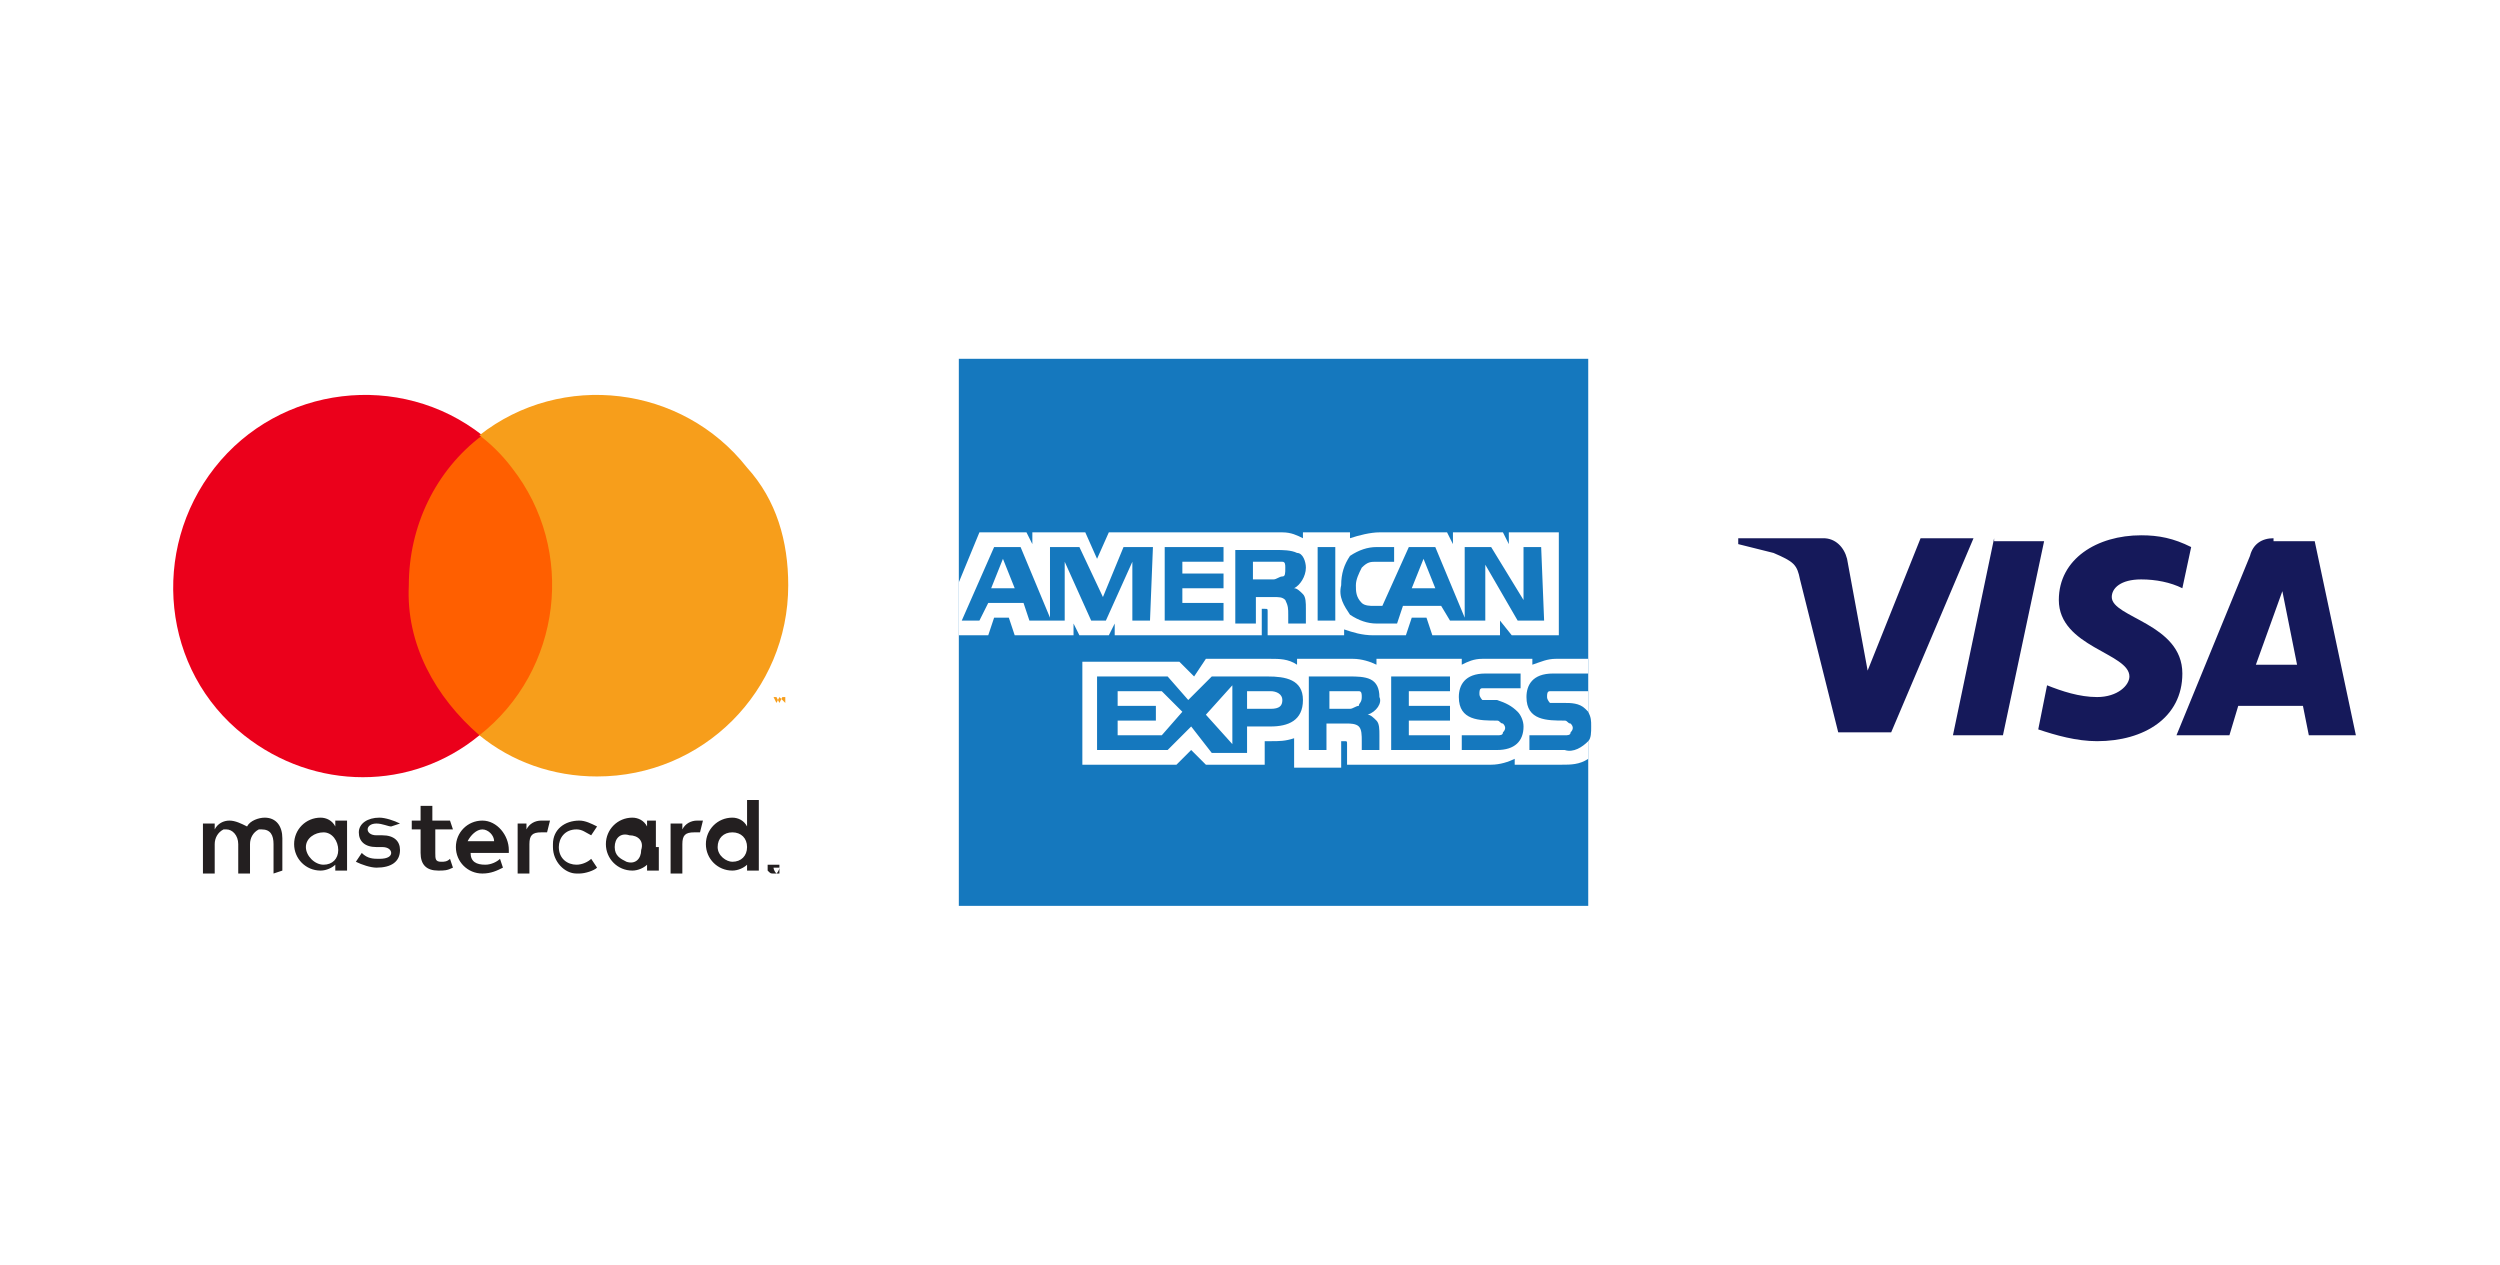 <?xml version="1.0" encoding="utf-8"?>
<!-- Generator: Adobe Illustrator 27.6.1, SVG Export Plug-In . SVG Version: 6.00 Build 0)  -->
<svg version="1.1" id="Ebene_1" xmlns="http://www.w3.org/2000/svg" xmlns:xlink="http://www.w3.org/1999/xlink" x="0px" y="0px"
	 viewBox="0 0 85 43" style="enable-background:new 0 0 85 43;" xml:space="preserve">
<style type="text/css">
	.st0{fill:#FFFFFF;}
	.st1{fill:none;}
	.st2{fill:#231F20;}
	.st3{fill:#FF5F00;}
	.st4{fill:#EB001B;}
	.st5{fill:#F79E1B;}
	.st6{fill:#15195A;}
	.st7{fill:#1578BE;}
</style>
<rect y="0" class="st0" width="85" height="43"/>
<g>
	<rect x="3.1" y="10.6" class="st1" width="26.5" height="21.7"/>
	<path class="st2" d="M9.6,29.6v-1.1c0-0.4-0.2-0.7-0.6-0.7c0,0,0,0,0,0H9c-0.2,0-0.5,0.1-0.6,0.3C8.2,28,8,27.9,7.8,27.9
		c-0.2,0-0.4,0.1-0.5,0.3v-0.2H6.9v1.7h0.4v-1c0-0.2,0.1-0.4,0.3-0.5h0.1c0.2,0,0.4,0.2,0.4,0.5v1h0.4v-1c0-0.2,0.1-0.4,0.3-0.5
		c0,0,0,0,0,0h0.1c0.3,0,0.4,0.2,0.4,0.5v1L9.6,29.6z M15.3,27.9h-0.6v-0.5h-0.4v0.5h-0.3v0.3h0.3V29c0,0.4,0.2,0.6,0.6,0.6
		c0.2,0,0.3,0,0.5-0.1l-0.1-0.3c-0.1,0.1-0.2,0.1-0.3,0.1c-0.2,0-0.2-0.1-0.2-0.3v-0.8h0.6L15.3,27.9z M18.4,27.9
		c-0.2,0-0.4,0.1-0.5,0.3v-0.2h-0.3v1.7H18v-1c0-0.3,0.1-0.4,0.4-0.4c0.1,0,0.2,0,0.2,0l0.1-0.4C18.7,27.9,18.6,27.9,18.4,27.9
		L18.4,27.9z M13.6,28c-0.2-0.1-0.5-0.2-0.7-0.2c-0.4,0-0.7,0.2-0.7,0.5s0.2,0.5,0.6,0.5l0.2,0c0.2,0,0.3,0.1,0.3,0.2
		c0,0.1-0.1,0.2-0.4,0.2c-0.2,0-0.4,0-0.6-0.2l-0.2,0.3c0.2,0.1,0.5,0.2,0.7,0.2c0.5,0,0.8-0.2,0.8-0.6c0-0.3-0.2-0.5-0.6-0.5h-0.2
		c-0.2,0-0.3-0.1-0.3-0.2c0-0.1,0.1-0.2,0.3-0.2c0.2,0,0.4,0.1,0.5,0.1L13.6,28z M23.7,27.9c-0.2,0-0.4,0.1-0.5,0.3v-0.2h-0.4v1.7
		h0.4v-1c0-0.3,0.1-0.4,0.4-0.4c0.1,0,0.2,0,0.2,0l0.1-0.4C23.8,27.9,23.7,27.9,23.7,27.9L23.7,27.9z M18.8,28.8
		c0,0.5,0.4,0.9,0.8,0.9c0,0,0,0,0,0h0.1c0.2,0,0.5-0.1,0.6-0.2l-0.2-0.3c-0.1,0.1-0.3,0.2-0.5,0.2c-0.3,0-0.6-0.2-0.6-0.6
		c0-0.3,0.2-0.6,0.6-0.6c0.2,0,0.3,0.1,0.5,0.2l0.2-0.3c-0.2-0.1-0.4-0.2-0.6-0.2c-0.5,0-0.9,0.3-0.9,0.8c0,0,0,0,0,0L18.8,28.8
		L18.8,28.8z M22.3,28.8v-0.9H22v0.2c-0.1-0.2-0.3-0.3-0.5-0.3c-0.5,0-0.9,0.4-0.9,0.9c0,0.5,0.4,0.9,0.9,0.9c0.2,0,0.4-0.1,0.5-0.2
		v0.2h0.4V28.8z M20.9,28.8c0-0.3,0.2-0.5,0.5-0.4c0.3,0,0.5,0.2,0.4,0.5c0,0.3-0.2,0.5-0.5,0.4C21.1,29.2,20.9,29.1,20.9,28.8
		C20.9,28.8,20.9,28.8,20.9,28.8L20.9,28.8z M16.4,27.9c-0.5,0-0.9,0.4-0.9,0.9c0,0.5,0.4,0.9,0.9,0.9l0,0c0.3,0,0.5-0.1,0.7-0.2
		L17,29.2c-0.1,0.1-0.3,0.2-0.5,0.2c-0.3,0-0.5-0.1-0.5-0.4c0,0,0,0,0,0h1.3v-0.1C17.3,28.4,16.9,27.9,16.4,27.9
		C16.5,27.9,16.4,27.9,16.4,27.9L16.4,27.9z M16.4,28.2c0.2,0,0.4,0.2,0.4,0.4h-0.9C16,28.4,16.2,28.2,16.4,28.2L16.4,28.2z
		 M25.8,28.8v-1.6h-0.4v0.9c-0.1-0.2-0.3-0.3-0.5-0.3c-0.5,0-0.9,0.4-0.9,0.9c0,0.5,0.4,0.9,0.9,0.9c0.2,0,0.4-0.1,0.5-0.2v0.2h0.4
		V28.8z M26.4,29.4C26.5,29.4,26.5,29.4,26.4,29.4c0.1,0,0.1,0,0.1,0c0,0,0,0,0,0.1c0,0,0,0.1,0,0.1c0,0,0,0,0,0.1l-0.1,0
		c0,0,0,0-0.1,0c-0.1,0-0.1,0-0.2-0.1c0,0,0-0.1,0-0.1c0,0,0,0,0-0.1C26.3,29.4,26.3,29.4,26.4,29.4C26.4,29.4,26.4,29.4,26.4,29.4
		L26.4,29.4z M26.4,29.7L26.4,29.7C26.5,29.7,26.5,29.7,26.4,29.7c0.1-0.1,0.1-0.2,0.1-0.2l0,0h-0.1h-0.1l0,0
		C26.3,29.5,26.3,29.6,26.4,29.7C26.4,29.7,26.4,29.7,26.4,29.7L26.4,29.7L26.4,29.7z M26.4,29.5C26.5,29.5,26.5,29.5,26.4,29.5
		C26.5,29.5,26.5,29.5,26.4,29.5C26.5,29.5,26.5,29.5,26.4,29.5C26.5,29.5,26.5,29.5,26.4,29.5l0.1,0.1h0L26.4,29.5L26.4,29.5l0,0.1
		h0L26.4,29.5L26.4,29.5z M26.4,29.5L26.4,29.5L26.4,29.5L26.4,29.5L26.4,29.5L26.4,29.5z M24.4,28.8c0-0.3,0.2-0.5,0.5-0.5
		c0.3,0,0.5,0.2,0.5,0.5c0,0.3-0.2,0.5-0.5,0.5C24.7,29.3,24.4,29.1,24.4,28.8L24.4,28.8z M11.8,28.8v-0.9h-0.4v0.2
		c-0.1-0.2-0.3-0.3-0.5-0.3c-0.5,0-0.9,0.4-0.9,0.9c0,0.5,0.4,0.9,0.9,0.9c0.2,0,0.4-0.1,0.5-0.2v0.2h0.4V28.8z M10.4,28.8
		c0-0.3,0.3-0.5,0.6-0.5s0.5,0.3,0.5,0.6l0,0c0,0.3-0.2,0.5-0.5,0.5S10.4,29.1,10.4,28.8L10.4,28.8L10.4,28.8z"/>
	<rect x="13.5" y="14.8" class="st3" width="5.7" height="10.2"/>
	<path class="st4" d="M13.9,19.9c0-2,0.9-3.9,2.5-5.1c-2.8-2.2-6.9-1.7-9.1,1.1S5.5,22.8,8.3,25c2.4,1.9,5.7,1.9,8,0
		C14.8,23.7,13.8,21.9,13.9,19.9z"/>
	<path class="st5" d="M26.8,19.9c0,3.6-2.9,6.5-6.5,6.5c-1.5,0-2.9-0.5-4-1.4c2.8-2.2,3.3-6.3,1.1-9.1c0,0,0,0,0,0
		c-0.3-0.4-0.7-0.8-1.1-1.1c2.8-2.2,6.9-1.7,9.1,1.1C26.4,17,26.8,18.4,26.8,19.9z"/>
	<path class="st5" d="M26.2,23.9v-0.2h0.1v0h-0.2v0h0.1L26.2,23.9L26.2,23.9z M26.7,23.9v-0.2h-0.1l-0.1,0.2l-0.1-0.2h-0.1v0.2h0
		v-0.2l0.1,0.2h0l0.1-0.2L26.7,23.9L26.7,23.9z"/>
</g>
<path class="st6" d="M72.8,18.2c-1.5,0-2.8,0.8-2.8,2.2c0,1.6,2.4,1.8,2.4,2.6c0,0.3-0.4,0.7-1.1,0.7c-0.6,0-1.2-0.2-1.7-0.4
	l-0.3,1.5c0.6,0.2,1.3,0.4,2,0.4c1.6,0,2.9-0.8,2.9-2.3c0-1.7-2.4-1.9-2.4-2.6c0-0.3,0.3-0.6,1-0.6c0.5,0,1,0.1,1.4,0.3l0.3-1.4
	C73.9,18.3,73.4,18.2,72.8,18.2L72.8,18.2z M59.1,18.3l0,0.2c0.4,0.1,0.8,0.2,1.2,0.3c0.7,0.3,0.8,0.4,0.9,0.9l1.3,5.2h1.8l2.8-6.6
	h-1.8l-1.8,4.5L62.8,19c-0.1-0.4-0.4-0.7-0.8-0.7H59.1z M67.8,18.3L66.4,25h1.7l1.4-6.6H67.8z M77.3,18.3c-0.4,0-0.7,0.2-0.8,0.6
	L74,25h1.8l0.3-1h2.2l0.2,1h1.6l-1.4-6.6H77.3z M77.6,20.1l0.5,2.5h-1.4L77.6,20.1L77.6,20.1z"/>
<g>
	<path class="st7" d="M54,12.2H32.6v18.6H54v-5.6c0.1-0.1,0.1-0.3,0.1-0.5c0-0.2,0-0.3-0.1-0.5V12.2z"/>
	<path class="st0" d="M32.6,21.6h1l0.2-0.6h0.5l0.2,0.6h2v-0.4l0.2,0.4h1l0.2-0.4v0.4h5v-0.9h0.1c0.1,0,0.1,0,0.1,0.1v0.8h2.6v-0.2
		c0.3,0.1,0.6,0.2,1,0.2h1.1l0.2-0.6h0.5l0.2,0.6H51v-0.5l0.4,0.5H53v-3.5h-1.7v0.4l-0.2-0.4h-1.7v0.4l-0.2-0.4h-2.3
		c-0.3,0-0.7,0.1-1,0.2v-0.2h-1.6v0.2c-0.2-0.1-0.4-0.2-0.7-0.2h-5.9L37.3,19l-0.4-0.9h-1.8v0.4l-0.2-0.4h-1.6l-0.7,1.7V21.6z
		 M52.5,21.1h-0.9l-1.1-1.9v1.9h-1.2L49,20.6h-1.3l-0.2,0.6h-0.7c-0.3,0-0.6-0.1-0.9-0.3c-0.2-0.3-0.4-0.6-0.3-1
		c0-0.4,0.1-0.7,0.3-1c0.3-0.2,0.6-0.3,0.9-0.3h0.6v0.5h-0.6c-0.2,0-0.3,0-0.5,0.2c-0.1,0.2-0.2,0.4-0.2,0.6c0,0.2,0,0.4,0.2,0.6
		c0.1,0.1,0.3,0.1,0.4,0.1h0.3l0.9-2h0.9l1,2.4v-2.4h0.9l1.1,1.8v-1.8h0.6L52.5,21.1z M45.4,21.1h-0.6v-2.5h0.6V21.1z M44.4,19.3
		c0,0.3-0.2,0.6-0.4,0.7c0.1,0,0.2,0.1,0.3,0.2c0.1,0.1,0.1,0.3,0.1,0.5v0.5h-0.6v-0.3c0-0.2,0-0.3-0.1-0.5
		c-0.1-0.1-0.2-0.1-0.4-0.1h-0.6v0.9H42v-2.5h1.4c0.2,0,0.5,0,0.7,0.1C44.3,18.8,44.4,19.1,44.4,19.3 M41.6,21.1h-2v-2.5h2v0.5h-1.4
		v0.4h1.4v0.5h-1.4v0.5h1.4L41.6,21.1z M39.1,21.1h-0.6v-2l-0.9,2h-0.5l-0.9-2v2H35l-0.2-0.6h-1.2l-0.3,0.6h-0.6l1.1-2.5h0.9l1,2.4
		v-2.4h1l0.8,1.7l0.7-1.7h1L39.1,21.1z M48.8,20l-0.4-1L48,20H48.8z M43.6,19.6c-0.1,0-0.2,0.1-0.3,0.1h-0.7v-0.6h0.7
		c0.1,0,0.2,0,0.3,0c0.1,0,0.1,0.1,0.1,0.2C43.7,19.5,43.7,19.6,43.6,19.6 M34.5,20l-0.4-1l-0.4,1H34.5z"/>
	<path class="st0" d="M44.3,23.8c0,0.7-0.5,0.9-1.1,0.9h-0.8v0.9h-1.2l-0.7-0.9l-0.8,0.8h-2.4V23h2.4l0.7,0.8l0.8-0.8h1.9
		C43.7,23,44.3,23.1,44.3,23.8 M39.5,25H38v-0.5h1.3v-0.5H38v-0.5h1.5l0.7,0.7L39.5,25z M41.9,25.3l-0.9-1l0.9-1L41.9,25.3z
		 M43.2,24.1h-0.8v-0.6h0.8c0.2,0,0.4,0.1,0.4,0.3S43.5,24.1,43.2,24.1 M47.3,23h2v0.5h-1.4v0.5h1.4v0.5h-1.4V25h1.4v0.5h-2L47.3,23
		z M46.5,24.3c0.1,0,0.2,0.1,0.3,0.2c0.1,0.1,0.1,0.3,0.1,0.5v0.5h-0.6v-0.3c0-0.2,0-0.4-0.1-0.5c-0.1-0.1-0.3-0.1-0.4-0.1h-0.7v0.9
		h-0.6V23h1.4c0.2,0,0.5,0,0.7,0.1c0.2,0.1,0.3,0.3,0.3,0.6C47,23.9,46.8,24.2,46.5,24.3 M46.2,24c-0.1,0-0.2,0.1-0.3,0.1h-0.7v-0.6
		h0.7c0.1,0,0.2,0,0.3,0c0.1,0,0.1,0.1,0.1,0.2C46.3,23.9,46.2,23.9,46.2,24 M51.6,24.2c0.1,0.1,0.2,0.3,0.2,0.5
		c0,0.5-0.3,0.8-0.9,0.8h-1.2v-0.5h1.2c0.1,0,0.2,0,0.2-0.1c0.1-0.1,0.1-0.2,0-0.3c0,0,0,0,0,0c-0.1,0-0.1-0.1-0.2-0.1
		c-0.6,0-1.3,0-1.3-0.8c0-0.4,0.2-0.8,0.9-0.8h1.2v0.5h-1.1c-0.1,0-0.2,0-0.2,0c-0.1,0-0.1,0.1-0.1,0.2c0,0.1,0.1,0.2,0.1,0.2
		c0.1,0,0.2,0,0.2,0h0.3C51.2,23.9,51.4,24,51.6,24.2 M54,25.2c-0.2,0.2-0.5,0.4-0.8,0.3H52v-0.5h1.2c0.1,0,0.2,0,0.2-0.1
		c0.1-0.1,0.1-0.2,0-0.3c0,0,0,0,0,0c-0.1,0-0.1-0.1-0.2-0.1c-0.6,0-1.3,0-1.3-0.8c0-0.4,0.2-0.8,0.9-0.8H54v-0.5h-1.1
		c-0.3,0-0.5,0.1-0.8,0.2v-0.2h-1.7c-0.3,0-0.5,0.1-0.7,0.2v-0.2h-2.9v0.2c-0.2-0.1-0.5-0.2-0.8-0.2h-1.9v0.2
		c-0.3-0.2-0.6-0.2-0.9-0.2h-2.2L40.6,23l-0.5-0.5h-3.3V26H40l0.5-0.5L41,26h2v-0.8h0.2c0.3,0,0.5,0,0.8-0.1v1h1.6v-0.9h0.1
		c0.1,0,0.1,0,0.1,0.1V26h4.9c0.3,0,0.6-0.1,0.8-0.2V26h1.6c0.3,0,0.6,0,0.9-0.2L54,25.2z M54,23.5h-1.1c-0.1,0-0.2,0-0.2,0
		c-0.1,0-0.1,0.1-0.1,0.2c0,0.1,0.1,0.2,0.1,0.2c0.1,0,0.2,0,0.2,0h0.3c0.2,0,0.5,0,0.7,0.2l0.1,0.1V23.5z"/>
</g>
</svg>
